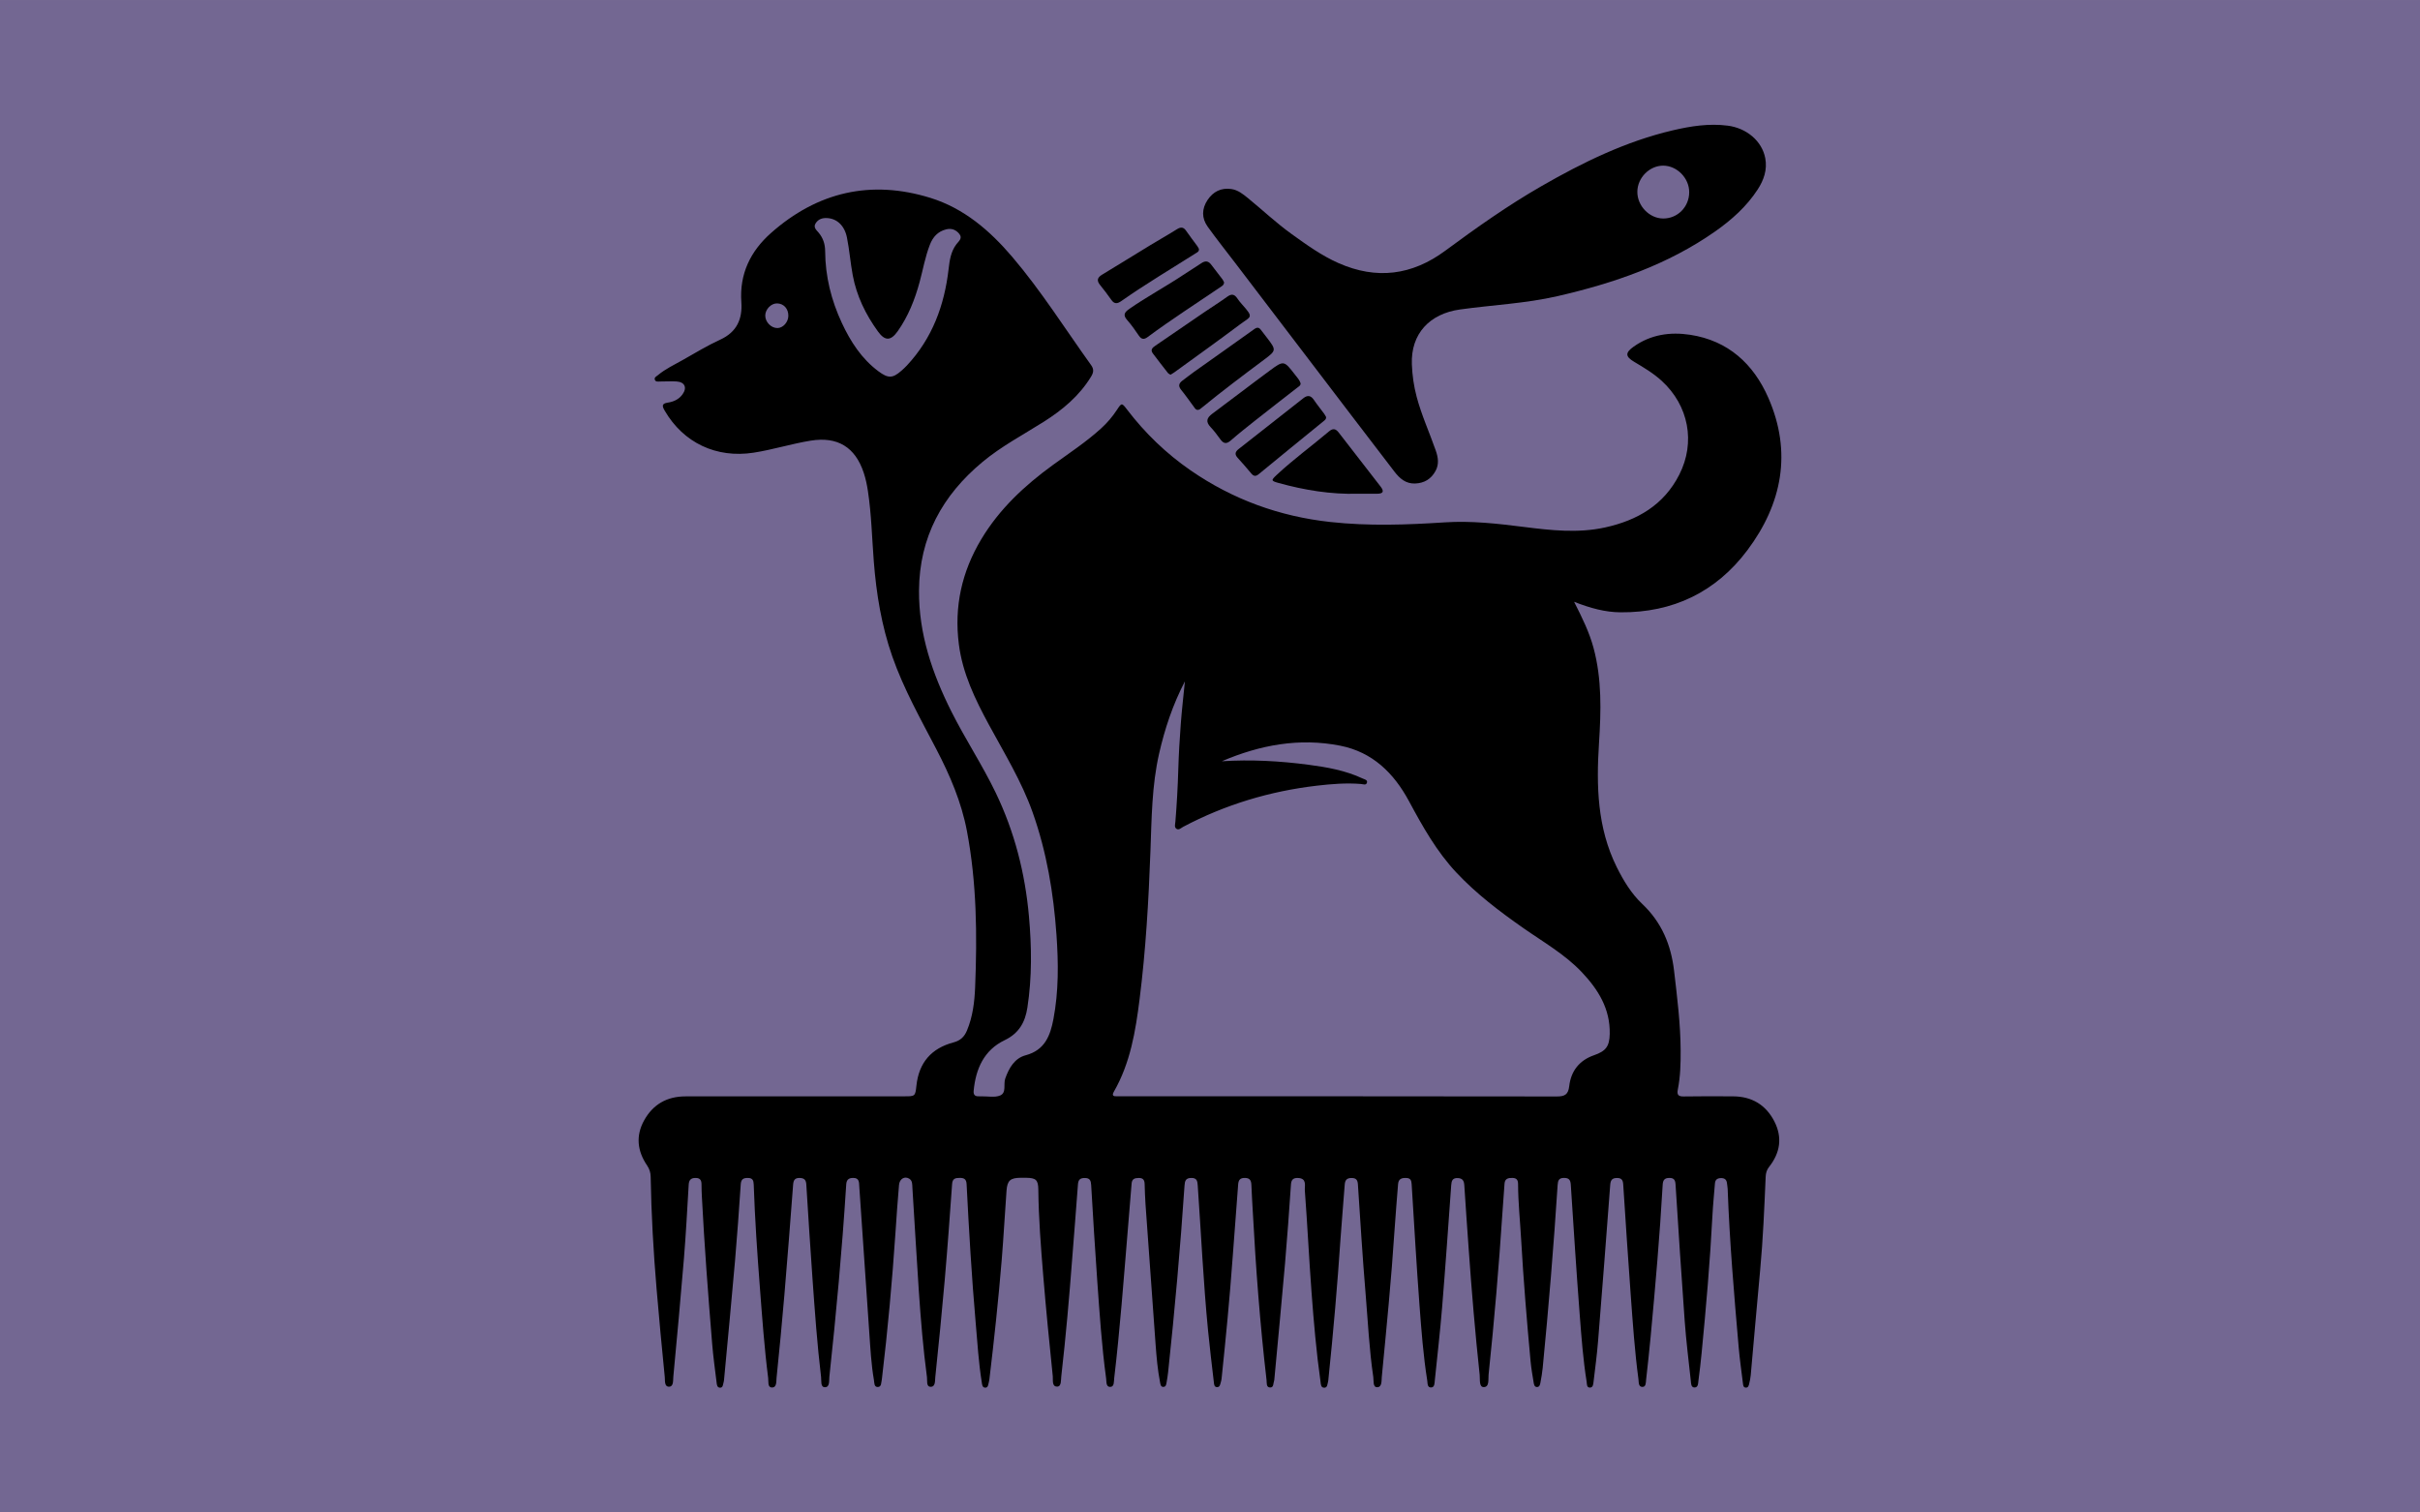 <svg xmlns="http://www.w3.org/2000/svg" id="Livello_1" viewBox="0 0 1280 800"><defs><style>.cls-1{fill:#000;}.cls-1,.cls-2{stroke-width:0px;}.cls-2{fill:#736792;}</style></defs><rect class="cls-2" y=".004" width="1280" height="799.996"></rect><path class="cls-1" d="M832.575,318.301c4.374,8.59,8.067,16.165,10.283,24.387,4.479,16.618,3.98,33.459,2.891,50.392-1.446,22.473-.966,44.72,9.373,65.531,3.554,7.154,7.712,14.037,13.48,19.485,10.274,9.703,15.24,21.619,16.852,35.339,1.65,14.043,3.41,28.07,3.481,42.244.034,6.887-.132,13.758-1.483,20.53-.54,2.709.085,3.794,3.082,3.738,8.716-.163,17.438-.092,26.157-.054,9.897.043,17.303,4.474,21.806,13.234,4.379,8.519,3.085,16.642-2.782,24.086-1.206,1.53-1.718,3.2-1.802,5.119-.721,16.499-1.38,32.999-2.921,49.452-1.737,18.544-3.314,37.104-4.991,55.654-.13,1.443-.449,2.875-.773,4.291-.233,1.019-.489,2.289-1.832,2.222-1.374-.069-1.405-1.385-1.531-2.41-.77-6.295-1.681-12.579-2.23-18.895-2.427-27.905-4.811-55.814-5.827-83.818-.033-.92-.256-1.832-.331-2.752-.17-2.09-1.212-3.022-3.365-2.936-1.959.078-2.894.979-3.042,2.877-.431,5.529-1.009,11.049-1.298,16.585-1.271,24.415-3.358,48.765-5.743,73.092-.477,4.864-1.029,9.722-1.68,14.565-.196,1.456-.072,3.698-2.181,3.618-1.756-.067-1.708-2.157-1.856-3.522-1.139-10.506-2.447-21.003-3.223-31.538-1.775-24.114-3.298-48.247-4.853-72.377-.145-2.246-.795-3.39-3.248-3.391-2.576,0-3.411,1.152-3.55,3.598-1.531,26.911-3.889,53.758-6.391,80.593-.699,7.497-1.524,14.982-2.367,22.465-.169,1.495-.008,3.833-1.884,3.88-2.274.057-1.962-2.47-2.169-4.016-1.982-14.807-2.992-29.708-4.089-44.596-1.437-19.5-2.708-39.013-3.976-58.525-.147-2.262-.862-3.374-3.288-3.368-2.539.007-3.395,1.104-3.581,3.576-2.076,27.533-4.196,55.063-6.421,82.584-.585,7.238-1.544,14.447-2.406,21.661-.149,1.249-.245,3.042-1.914,3.039-1.79-.004-1.542-1.89-1.734-3.089-1.884-11.754-2.757-23.624-3.666-35.473-1.759-22.92-3.223-45.863-4.722-68.803-.162-2.473-.981-3.528-3.555-3.538-2.723-.01-3.245,1.372-3.395,3.698-2.085,32.308-4.757,64.569-7.905,96.789-.257,2.625-.729,5.233-1.202,7.83-.185,1.013-.471,2.278-1.791,2.286-1.343.008-1.611-1.281-1.775-2.287-.617-3.782-1.297-7.565-1.648-11.377-1.974-21.446-3.765-42.908-4.984-64.414-.553-9.761-1.589-19.497-1.624-29.285-.007-2.08-.717-3.174-2.977-3.231-2.262-.056-3.982.371-4.184,2.998-.385,5.004-.753,10.01-1.082,15.018-1.891,28.738-4.338,57.43-7.356,86.07-.25,2.37.556,6.549-2.57,6.553-2.576.003-1.894-4.166-2.14-6.448-2.374-22.069-4.228-44.186-5.794-66.328-.802-11.334-1.618-22.667-2.336-34.007-.15-2.367-.929-3.683-3.492-3.777-2.728-.099-3.261,1.408-3.426,3.707-1.546,21.48-3.04,42.964-4.798,64.427-1.068,13.031-2.563,26.028-3.902,39.036-.144,1.403-.09,3.432-1.805,3.567-2.24.177-1.949-2.191-2.166-3.551-2.102-13.192-3.105-26.511-4.103-39.813-1.601-21.343-2.818-42.715-4.152-64.078-.122-1.948-.48-3.266-2.856-3.355-2.49-.093-4.125.514-4.335,3.295-.607,8.034-1.335,16.06-1.855,24.1-1.683,25.98-4.265,51.881-6.749,77.79-.195,2.038.204,5.528-2.503,5.495-2.314-.028-1.714-3.463-1.997-5.382-2.162-14.652-2.84-29.452-4.079-44.193-1.616-19.221-2.782-38.48-4.059-57.727-.152-2.285-.903-3.338-3.302-3.36-2.535-.024-3.495,1.065-3.67,3.521-.665,9.356-1.554,18.696-2.185,28.055-1.681,24.916-3.834,49.789-6.424,74.626-.055.526-.065,1.069-.211,1.57-.358,1.222-.275,3.057-1.879,3.139-1.99.101-1.916-1.866-2.108-3.225-2.216-15.709-3.576-31.51-4.75-47.32-1.33-17.92-2.194-35.874-3.54-53.793-.176-2.347,1.272-6.381-3.572-6.582-2.422-.1-3.58.764-3.759,3.362-.965,13.97-1.936,27.943-3.148,41.893-1.772,20.4-3.75,40.781-5.642,61.171-.024.263-.03.54-.121.782-.52,1.378-.129,3.767-2.249,3.594-2.014-.164-1.586-2.431-1.758-3.906-3.465-29.67-5.692-59.441-7.291-89.264-.247-4.617-.551-9.232-.723-13.852-.085-2.283-.646-3.755-3.365-3.812-2.581-.053-3.467,1.047-3.642,3.486-.922,12.912-1.986,25.814-2.921,38.726-1.546,21.346-3.606,42.645-5.843,63.927-.069.654-.228,1.305-.413,1.937-.327,1.119-.482,2.611-1.98,2.58-1.576-.032-1.576-1.578-1.707-2.703-1.053-9.053-2.166-18.101-3.052-27.171-2.492-25.519-3.665-51.134-5.458-76.704-.163-2.319-.352-4.107-3.442-4.07-2.956.035-3.384,1.606-3.547,4.029-2.216,32.958-5.173,65.852-8.676,98.697-.196,1.838-.5,3.667-.819,5.488-.18,1.028-.346,2.294-1.703,2.309-1.382.015-1.518-1.294-1.715-2.293-1.301-6.626-1.883-13.347-2.379-20.065-1.83-24.771-3.592-49.546-5.345-74.323-.252-3.559-.345-7.13-.46-10.698-.066-2.049-.831-3.15-3.097-3.125-2.123.023-3.597.448-3.791,2.927-.657,8.429-1.373,16.854-2.077,25.279-2.167,25.931-4.073,51.887-7.137,77.735-.205,1.734.123,4.508-2.091,4.562-2.311.057-1.943-2.78-2.171-4.449-2.341-17.162-3.458-34.441-4.699-51.704-1.213-16.868-2.209-33.752-3.215-50.634-.139-2.334-.658-3.703-3.376-3.709-2.541-.005-3.443.959-3.622,3.467-.921,12.913-2.018,25.814-3.001,38.723-1.596,20.945-3.414,41.87-5.81,62.74-.225,1.958.123,5.35-2.133,5.398-2.966.063-2.163-3.506-2.362-5.431-1.83-17.74-3.588-35.491-5.051-53.265-1.246-15.142-2.433-30.296-2.598-45.509-.056-5.173-1.298-6.162-6.486-6.242-.925-.014-1.85-.015-2.774-.006-5.547.06-7.155,1.403-7.557,6.83-.897,12.121-1.531,24.262-2.528,36.374-1.744,21.201-4.011,42.352-6.545,63.473-.063.524-.152,1.051-.299,1.557-.322,1.11-.337,2.728-1.763,2.78-1.768.064-1.778-1.703-1.976-2.941-1.657-10.317-2.279-20.744-3.185-31.138-2.134-24.486-3.576-49.022-4.823-73.567-.138-2.712-1.394-3.323-3.748-3.3-2.25.022-3.714.397-3.913,3.172-1.205,16.868-2.421,33.736-3.885,50.583-1.498,17.237-3.233,34.455-5.019,51.665-.194,1.872.17,5.148-2.492,5.07-2.391-.07-1.665-3.248-1.9-5.014-2.022-15.197-3.284-30.475-4.321-45.766-1.234-18.192-2.232-36.4-3.395-54.597-.105-1.645.08-3.588-1.618-4.662-2.436-1.541-5.166-.009-5.458,3.304-.742,8.421-1.309,16.858-1.881,25.294-1.741,25.71-4.065,51.364-7.129,76.951-.031.263-.043.531-.105.786-.359,1.48-.097,3.742-2.055,3.812-2.087.074-1.842-2.218-2.096-3.68-1.452-8.348-1.881-16.803-2.472-25.236-1.802-25.701-3.519-51.408-5.279-77.112-.152-2.22.109-4.629-3.398-4.559-3.592.072-3.453,2.538-3.606,4.937-2.126,33.495-5.225,66.906-8.815,100.271-.22,2.042.343,5.506-2.374,5.501-2.416-.005-1.771-3.388-2.004-5.336-2.073-17.321-3.298-34.72-4.547-52.113-1.192-16.606-2.234-33.222-3.277-49.838-.143-2.274-1.014-3.308-3.366-3.391-2.585-.092-3.412,1.024-3.599,3.49-1.476,19.498-2.982,38.994-4.632,58.478-1.238,14.609-2.647,29.205-4.139,43.79-.192,1.881.209,5.146-2.489,5.06-2.361-.075-1.709-3.201-1.939-5.01-2.039-15.994-3.167-32.076-4.403-48.146-1.389-18.048-2.627-36.106-3.238-54.2-.074-2.188-.599-3.463-3.135-3.475-2.441-.012-3.55.739-3.728,3.35-.922,13.575-1.866,27.15-3.048,40.704-1.825,20.925-3.847,41.832-5.793,62.746-.049.524-.146,1.053-.296,1.557-.324,1.089-.28,2.67-1.885,2.58-1.512-.085-1.614-1.603-1.753-2.736-.833-6.819-1.787-13.631-2.348-20.475-2.129-25.942-4.109-51.895-5.443-77.893-.108-2.112-.194-4.229-.186-6.343.008-2.178-.637-3.489-3.157-3.489-2.557,0-3.483,1.175-3.628,3.594-.775,12.925-1.441,25.861-2.498,38.765-1.715,20.933-3.671,41.847-5.629,62.759-.183,1.95.214,5.224-2.222,5.291-2.625.072-2.118-3.272-2.306-5.138-1.559-15.51-3.01-31.032-4.328-46.565-1.676-19.754-2.801-39.543-3.13-59.37-.036-2.197-.644-4.108-1.881-5.929-5.203-7.658-6.116-15.732-1.541-23.934,4.715-8.454,12.128-12.619,21.826-12.622,38.577-.013,77.153-.021,115.73-.03,5.684-.001,5.831.015,6.422-5.593,1.289-12.252,7.934-19.845,19.709-22.952,3.528-.931,5.647-2.933,7.036-6.264,3.063-7.344,4.006-15.158,4.317-22.885,1.114-27.64.851-55.254-4.33-82.584-2.911-15.359-8.988-29.512-16.169-43.295-8.361-16.047-17.267-31.828-23.291-49.015-5.734-16.36-8.48-33.228-9.816-50.431-.961-12.378-1.241-24.816-3.103-37.122-.496-3.278-1.161-6.501-2.204-9.648-4.524-13.649-13.888-19.301-28.058-17.015-10.176,1.641-20.022,4.79-30.224,6.366-19.62,3.03-37.068-5.146-47.012-22.249-1.359-2.337-1.683-3.731,1.654-4.233,3.052-.46,5.851-1.706,7.76-4.34,2.56-3.532,1.248-6.556-3.098-6.843-2.891-.191-5.808.037-8.714.016-1.006-.007-2.322.348-2.787-.902-.479-1.288.816-1.784,1.581-2.426,3.983-3.342,8.691-5.517,13.166-8.051,6.548-3.707,13.012-7.635,19.835-10.764,8.762-4.019,11.789-10.872,11.154-19.846-1.054-14.906,4.835-26.94,15.642-36.519,24.6-21.804,52.961-28.348,84.39-18.605,17.647,5.471,31.352,17.226,43.195,31.119,15.381,18.043,27.993,38.12,41.779,57.335,1.605,2.237,1.275,3.95-.036,6.1-6.218,10.198-15.088,17.572-25.01,23.847-10.936,6.915-22.449,12.973-32.443,21.295-21.218,17.668-33.361,39.757-33.548,67.986-.153,23.022,7.043,43.891,17.168,64.065,7.295,14.535,16.297,28.13,23.369,42.795,9.997,20.73,15.58,42.603,17.62,65.469,1.437,16.109,1.632,32.178-.82,48.218-1.187,7.763-4.415,13.626-12.041,17.284-10.919,5.238-15.284,15.135-16.389,26.744-.194,2.041.601,2.999,2.644,2.936.528-.016,1.057.026,1.585.014,3.294-.072,6.964.739,9.787-.455,3.479-1.471,1.618-5.941,2.692-8.965,1.996-5.622,4.95-10.739,10.814-12.307,10.084-2.696,12.994-10.312,14.661-19.084,2.811-14.786,2.671-29.717,1.621-44.634-1.556-22.1-5.183-43.83-12.624-64.793-5.827-16.417-14.93-31.198-23.167-46.416-7.255-13.401-13.867-27.043-15.842-42.467-2.551-19.924,1.552-38.323,11.833-55.499,9.625-16.08,23.001-28.494,37.968-39.363,8.655-6.286,17.617-12.148,25.548-19.401,3.151-2.882,5.872-6.072,8.207-9.62,2.545-3.867,2.606-3.926,5.375-.297,9.539,12.5,20.718,23.285,33.649,32.213,22.303,15.4,46.962,24.351,73.906,27.306,20.188,2.214,40.331,1.514,60.515.192,14.029-.919,27.941.67,41.849,2.421,14.287,1.799,28.619,3.418,42.955.271,17.038-3.741,31.057-11.804,39.251-27.93,8.709-17.139,4.946-36.562-9.256-49.572-4.438-4.065-9.523-7.079-14.632-10.115-4.714-2.802-4.781-4.81-.233-8.026,9.048-6.397,19.238-7.875,29.873-6.255,20.139,3.067,33.524,15.475,41.341,33.306,12.634,28.816,7.323,56.1-11.091,80.657-16.574,22.102-39.336,33.048-67.11,32.824-8.102-.065-15.889-2.175-24.541-5.569ZM646.252,402.647c15.365-.978,30.626-.15,45.827,1.85,9.829,1.293,19.589,3.014,28.675,7.283.984.462,2.722.71,2.247,2.238-.46,1.481-2.015.742-3.134.65-7.809-.64-15.613-.005-23.319.897-24.884,2.912-48.548,10.019-70.754,21.777-1.103.584-2.284,1.926-3.575,1.012-1.202-.851-.631-2.456-.528-3.727.753-9.219,1.263-18.446,1.535-27.695.237-8.051.72-16.1,1.322-24.134.543-7.262,1.394-14.5,2.175-22.422-6.491,12.527-10.662,25.164-13.635,38.192-3.877,16.99-3.959,34.37-4.594,51.65-.961,26.155-2.459,52.261-5.73,78.232-2.136,16.954-4.896,33.796-13.591,48.943-1.212,2.111-.324,2.541,1.603,2.471.791-.029,1.585-.001,2.377-.001,76.742.002,153.484-.029,230.226.092,4.212.007,6.1-.953,6.623-5.456.926-7.977,5.318-13.649,13.105-16.351,6.287-2.182,8.179-4.675,8.32-11.285.284-13.242-6.095-23.505-14.788-32.671-9.007-9.497-20.359-15.915-30.942-23.327-12.568-8.803-24.734-18.01-35.312-29.264-10.551-11.226-17.923-24.44-25.138-37.837-7.995-14.846-19.28-25.97-36.361-29.344-21.68-4.281-42.485-.388-62.635,8.227ZM437.501,115.347c-2.561-.169-4.761.584-6.131,2.838-1.284,2.112.476,3.501,1.599,4.839,2.416,2.877,3.454,6.111,3.476,9.846.076,13.289,3.217,25.902,8.81,37.9,4.621,9.913,10.432,18.966,19.387,25.629,5.122,3.811,7.498,3.785,12.188-.352.989-.872,1.962-1.771,2.861-2.734,13.432-14.386,19.839-31.828,22.056-51.061.534-4.631,1.193-9.19,4.099-13.043,1.24-1.643,3.413-3.134,1.596-5.442-1.724-2.19-4.092-3.187-7.029-2.443-4.379,1.11-6.967,4.013-8.555,8.062-2.519,6.424-3.665,13.224-5.463,19.846-2.51,9.243-6.012,18.067-11.546,25.922-3.703,5.256-6.776,5.275-10.47.179-6.504-8.973-11.298-18.797-13.344-29.759-1.234-6.609-1.739-13.358-3.062-19.945-1.28-6.373-5.349-10.01-10.473-10.282ZM416.975,167.079c.056-3.751-2.401-6.498-5.902-6.601-3.145-.092-6.247,3.036-6.31,6.364-.065,3.444,3.128,6.734,6.478,6.675,2.951-.052,5.684-3.122,5.734-6.438Z"></path><path class="cls-1" d="M748.435,255.75c-4.933.148-8.129-2.689-10.878-6.275-7.557-9.859-15.115-19.717-22.648-29.595-20.511-26.897-41.008-53.805-61.512-80.708-4.886-6.41-9.915-12.717-14.619-19.259-3.262-4.537-3.159-9.497-.074-14.123,2.942-4.413,7.162-6.585,12.571-5.803,3.554.514,6.247,2.728,8.916,4.904,7.676,6.26,14.881,13.089,22.948,18.88,7.947,5.705,15.867,11.448,24.877,15.415,20.063,8.836,38.792,6.455,56.391-6.549,16.469-12.17,33.18-23.994,50.966-34.211,21.955-12.612,44.574-23.661,69.397-29.482,9.541-2.237,19.137-3.748,29.031-2.482,9.987,1.277,18.159,8.096,19.887,17.21,1.155,6.093-.776,11.587-4.005,16.553-5.844,8.988-13.732,16.039-22.426,22.144-25.199,17.694-53.659,27.416-83.36,34.258-17.068,3.932-34.511,4.665-51.75,7.085-15.861,2.227-26.004,12.708-25.38,29.019.224,5.866,1.041,11.542,2.545,17.194,2.593,9.743,6.789,18.9,10.095,28.381,1.254,3.598,1.837,7.178-.091,10.75-2.344,4.342-5.997,6.524-10.88,6.695ZM893.464,101.667c.029-7.44-6.445-14.048-13.77-14.053-7.242-.005-13.592,6.394-13.66,13.766-.07,7.486,6.342,14.15,13.655,14.192,7.637.044,13.744-6.121,13.775-13.905Z"></path><path class="cls-1" d="M718.15,261.157c-14.24.384-28.14-1.901-41.813-5.675-4.102-1.132-4.113-1.434-1.099-4.248,8.794-8.211,18.522-15.301,27.7-23.05,2.189-1.848,3.62-1.374,5.194.671,7.334,9.524,14.706,19.021,22.092,28.505,1.965,2.523,1.446,3.777-1.775,3.794-3.433.018-6.866.004-10.299.004Z"></path><path class="cls-1" d="M647.453,149.376c-.098,1.461-1.115,1.92-1.974,2.505-12.856,8.742-25.966,17.114-38.455,26.391-1.824,1.355-3.223,1.343-4.604-.667-1.939-2.822-3.875-5.684-6.148-8.229-2.509-2.81-1.494-4.213,1.202-6.088,9.101-6.328,18.88-11.556,28.096-17.686,3.292-2.189,6.663-4.258,9.953-6.45,2.007-1.337,3.638-1.14,5.104.807,1.981,2.632,4.03,5.214,6.013,7.845.386.512.601,1.153.813,1.572Z"></path><path class="cls-1" d="M634.129,131.623c.176,1.39-.726,1.753-1.504,2.245-13.249,8.391-26.749,16.393-39.592,25.413-2.135,1.499-3.669,1.56-5.246-.703-1.883-2.702-3.902-5.315-5.966-7.882-1.862-2.317-1.388-3.907,1.085-5.401,8.573-5.177,17.075-10.474,25.631-15.68,4.614-2.808,9.336-5.442,13.905-8.322,2.067-1.303,3.514-1.302,4.959.819,1.855,2.722,3.898,5.316,5.837,7.981.383.526.661,1.128.891,1.529Z"></path><path class="cls-1" d="M619.108,198.208c-.534-.355-1.066-.551-1.364-.931-2.687-3.426-5.366-6.86-7.977-10.343-1.492-1.99-.09-3.113,1.423-4.148,8.72-5.965,17.43-11.948,26.16-17.898,3.931-2.679,7.98-5.191,11.827-7.983,2.25-1.632,3.779-1.276,5.242.897.736,1.093,1.573,2.13,2.45,3.114,6.535,7.33,4.859,6.274-1.162,10.797-11.405,8.568-23.03,16.844-34.57,25.232-.622.452-1.308.817-2.029,1.263Z"></path><path class="cls-1" d="M633.431,216.816c-.919-.054-1.331-.761-1.8-1.394-2.28-3.077-4.459-6.236-6.876-9.2-1.688-2.071-1.224-3.513.708-4.935,2.017-1.485,3.964-3.068,6.005-4.518,10.639-7.563,21.322-15.066,31.927-22.676,1.572-1.128,2.552-.963,3.607.499.927,1.284,1.938,2.507,2.903,3.764,5.268,6.863,5.326,6.944-1.491,12.027-11.005,8.207-21.972,16.458-32.603,25.148-.708.578-1.358,1.281-2.38,1.285Z"></path><path class="cls-1" d="M687.924,202.746c.048,1.202-.857,1.592-1.579,2.154-7.5,5.839-15.014,11.659-22.473,17.55-4.353,3.437-8.704,6.887-12.879,10.533-2.253,1.967-3.801,1.744-5.484-.574-1.629-2.243-3.296-4.488-5.196-6.495-2.696-2.849-2.07-4.877.885-7.067,10.191-7.549,20.223-15.315,30.434-22.836,7.415-5.461,7.513-5.358,13.326,2.163,1.122,1.452,2.444,2.799,2.966,4.571Z"></path><path class="cls-1" d="M701.432,220.623c-.015,1.025-.479,1.427-1.015,1.864-11.553,9.405-23.108,18.809-34.61,28.277-1.579,1.3-2.673,1.228-3.958-.311-2.366-2.833-4.789-5.623-7.273-8.353-1.671-1.837-1.217-3.19.573-4.591,11.422-8.939,22.818-17.911,34.217-26.88,2.21-1.739,3.97-1.515,5.595.905,1.687,2.511,3.62,4.854,5.413,7.295.458.624.792,1.338,1.057,1.794Z"></path></svg>